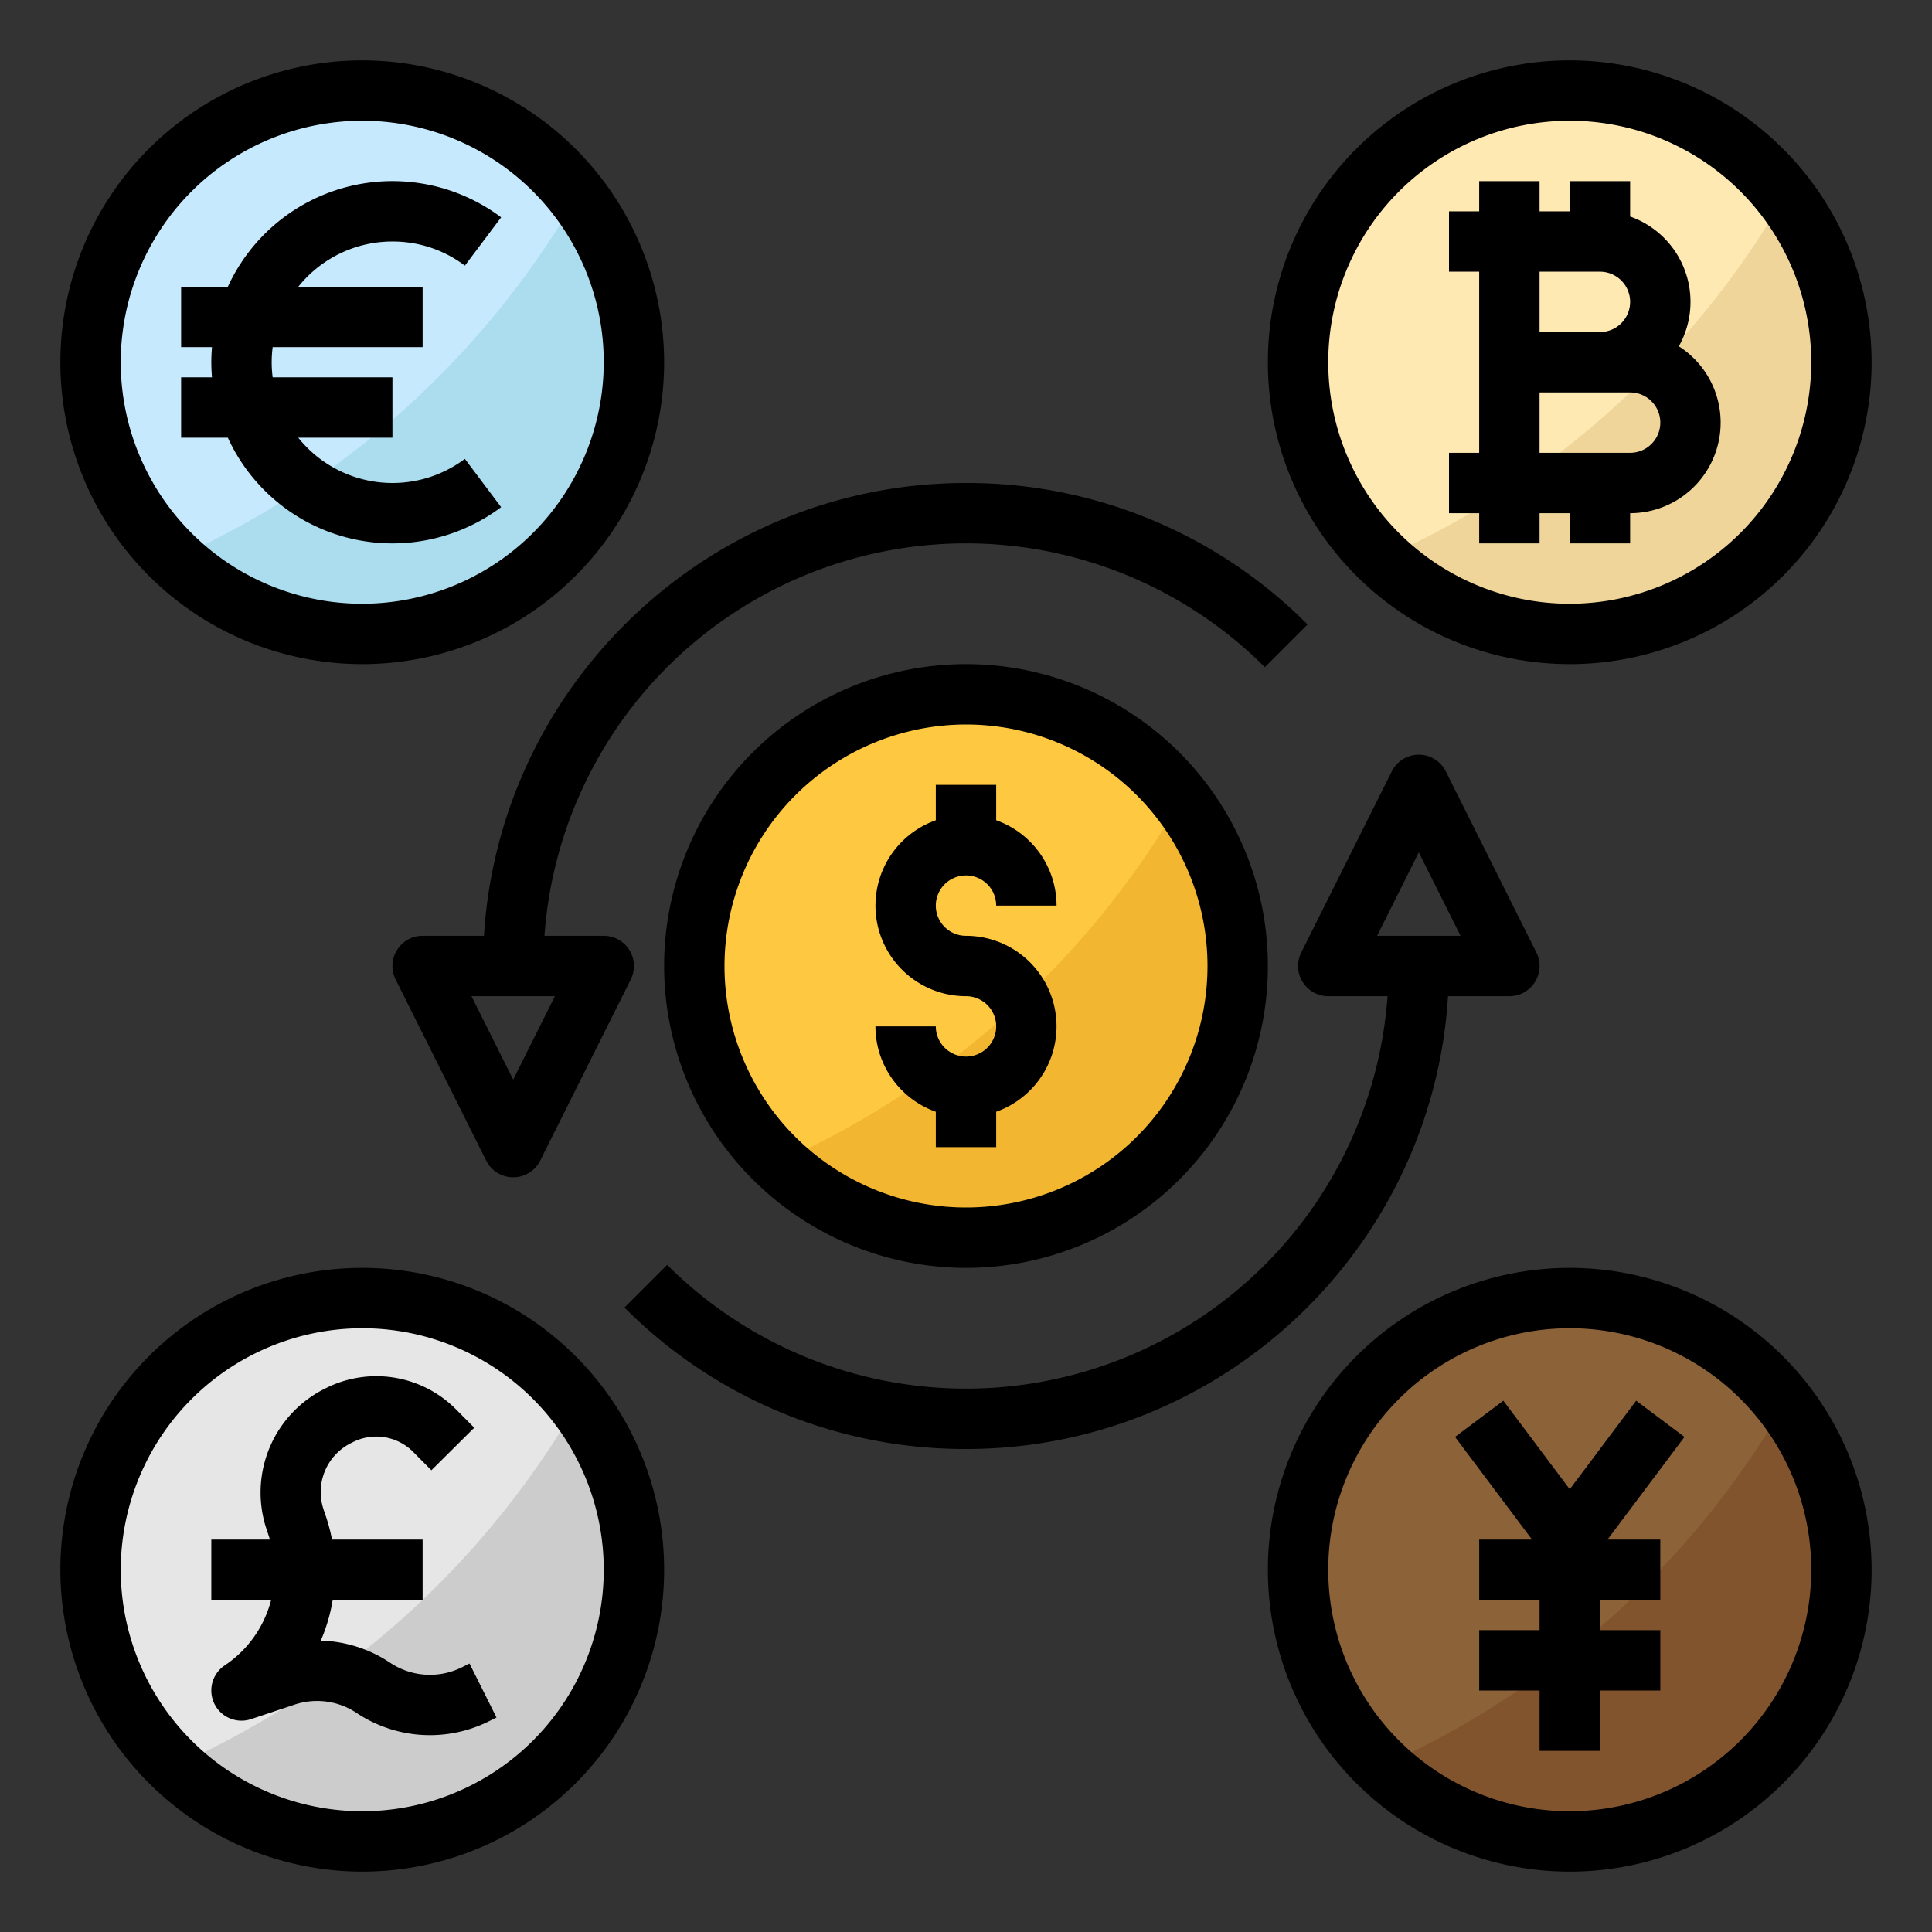 <svg height="512" viewBox="0 0 512 512" width="512" xmlns="http://www.w3.org/2000/svg"><rect x="0" y="0" width="512" height="512" fill="#333333" stroke="none"/><g id="filled_outline" data-name="filled outline"><circle cx="416" cy="416" fill="#8c6239" r="72"/><path d="m366.267 468.035a71.98 71.98 0 0 0 106.7-96.047 232.934 232.934 0 0 1 -106.7 96.047z" fill="#82542e"/><circle cx="416" cy="96" fill="#ffe9b3" r="72"/><path d="m366.267 148.035a71.98 71.98 0 0 0 106.7-96.047 232.934 232.934 0 0 1 -106.7 96.047z" fill="#efd59a"/><circle cx="96" cy="416" fill="#e6e6e6" r="72"/><path d="m46.267 468.035a71.98 71.98 0 0 0 106.7-96.047 232.934 232.934 0 0 1 -106.7 96.047z" fill="#ccc"/><circle cx="96" cy="96" fill="#c6e9fd" r="72"/><path d="m46.267 148.035a71.98 71.98 0 0 0 106.7-96.047 232.934 232.934 0 0 1 -106.7 96.047z" fill="#abddef"/><circle cx="256" cy="256" fill="#ffc841" r="72"/><path d="m206.267 308.035a71.98 71.98 0 0 0 106.7-96.047 232.934 232.934 0 0 1 -106.7 96.047z" fill="#f2b630"/><path d="m256 384c67.892 0 123.6-53.134 127.743-120h16.257a8 8 0 0 0 7.155-11.578l-24-48a8 8 0 0 0 -14.31 0l-24 48a8 8 0 0 0 7.155 11.578h15.711a112 112 0 0 1 -190.906 71.2l-11.315 11.31a127.166 127.166 0 0 0 90.51 37.49zm120-158.111 11.056 22.111h-22.112z"/><path d="m128.257 248h-16.257a8 8 0 0 0 -7.155 11.578l24 48a8 8 0 0 0 14.31 0l24-48a8 8 0 0 0 -7.155-11.578h-15.711a112 112 0 0 1 190.911-71.195l11.31-11.315a127.166 127.166 0 0 0 -90.51-37.49c-67.892 0-123.6 53.134-127.743 120zm7.743 38.111-11.056-22.111h22.112z"/><path d="m256 336a80 80 0 1 0 -80-80 80.091 80.091 0 0 0 80 80zm0-144a64 64 0 1 1 -64 64 64.072 64.072 0 0 1 64-64z"/><path d="m256 280a8.009 8.009 0 0 1 -8-8h-16a24.039 24.039 0 0 0 16 22.624v9.376h16v-9.376a24 24 0 0 0 -8-46.624 8 8 0 1 1 8-8h16a24.039 24.039 0 0 0 -16-22.624v-9.376h-16v9.376a24 24 0 0 0 8 46.624 8 8 0 0 1 0 16z"/><path d="m104 64a31.714 31.714 0 0 1 19.2 6.394l9.61-12.793a47.986 47.986 0 0 0 -72.428 18.399h-12.382v16h8.18c-.11 1.32-.18 2.652-.18 4s.07 2.68.18 4h-8.18v16h12.382a47.986 47.986 0 0 0 72.423 18.4l-9.61-12.793a31.971 31.971 0 0 1 -44.148-5.607h24.953v-16h-31.741a31.018 31.018 0 0 1 0-8h39.741v-16h-32.953a31.947 31.947 0 0 1 24.953-12z"/><path d="m96 16a80 80 0 1 0 80 80 80.091 80.091 0 0 0 -80-80zm0 144a64 64 0 1 1 64-64 64.072 64.072 0 0 1 -64 64z"/><path d="m416 336a80 80 0 1 0 80 80 80.091 80.091 0 0 0 -80-80zm0 144a64 64 0 1 1 64-64 64.072 64.072 0 0 1 -64 64z"/><path d="m433.6 371.2-17.6 23.467-17.6-23.467-12.8 9.6 20.4 27.2h-14v16h16v8h-16v16h16v16h16v-16h16v-16h-16v-8h16v-16h-14l20.4-27.2z"/><path d="m416 16a80 80 0 1 0 80 80 80.091 80.091 0 0 0 -80-80zm0 144a64 64 0 1 1 64-64 64.072 64.072 0 0 1 -64 64z"/><path d="m444.908 91.774a23.986 23.986 0 0 0 -12.908-34.398v-9.376h-16v8h-8v-8h-16v8h-8v16h8v48h-8v16h8v8h16v-8h8v8h16v-8a24 24 0 0 0 12.908-44.226zm-36.908-19.774h16a8 8 0 0 1 0 16h-16zm24 48h-24v-16h24a8 8 0 0 1 0 16z"/><path d="m96 496a80 80 0 1 0 -80-80 80.091 80.091 0 0 0 80 80zm0-144a64 64 0 1 1 -64 64 64.072 64.072 0 0 1 64-64z"/><path d="m59.562 441.344a8 8 0 0 0 6.967 14.246l11.487-3.829a18.846 18.846 0 0 1 16.523 2.213 35.046 35.046 0 0 0 35.039 2.181l2-1-7.156-14.31-2 1a19.019 19.019 0 0 1 -19.009-1.184 34.8 34.8 0 0 0 -18.4-5.883 46.039 46.039 0 0 0 3.157-10.778h23.83v-16h-24.018a45.791 45.791 0 0 0 -1.547-5.938l-.673-2.008a14.488 14.488 0 0 1 7.374-17.677l.4-.2a13.8 13.8 0 0 1 16 2.63l4.789 4.828 11.36-11.268-4.789-4.828a29.77 29.77 0 0 0 -34.518-5.67l-.4.2a30.741 30.741 0 0 0 -15.382 37.07l.675 2.013c.094.281.159.566.244.848h-15.515v16h15.852a29.735 29.735 0 0 1 -12.29 17.344z"/></g></svg>